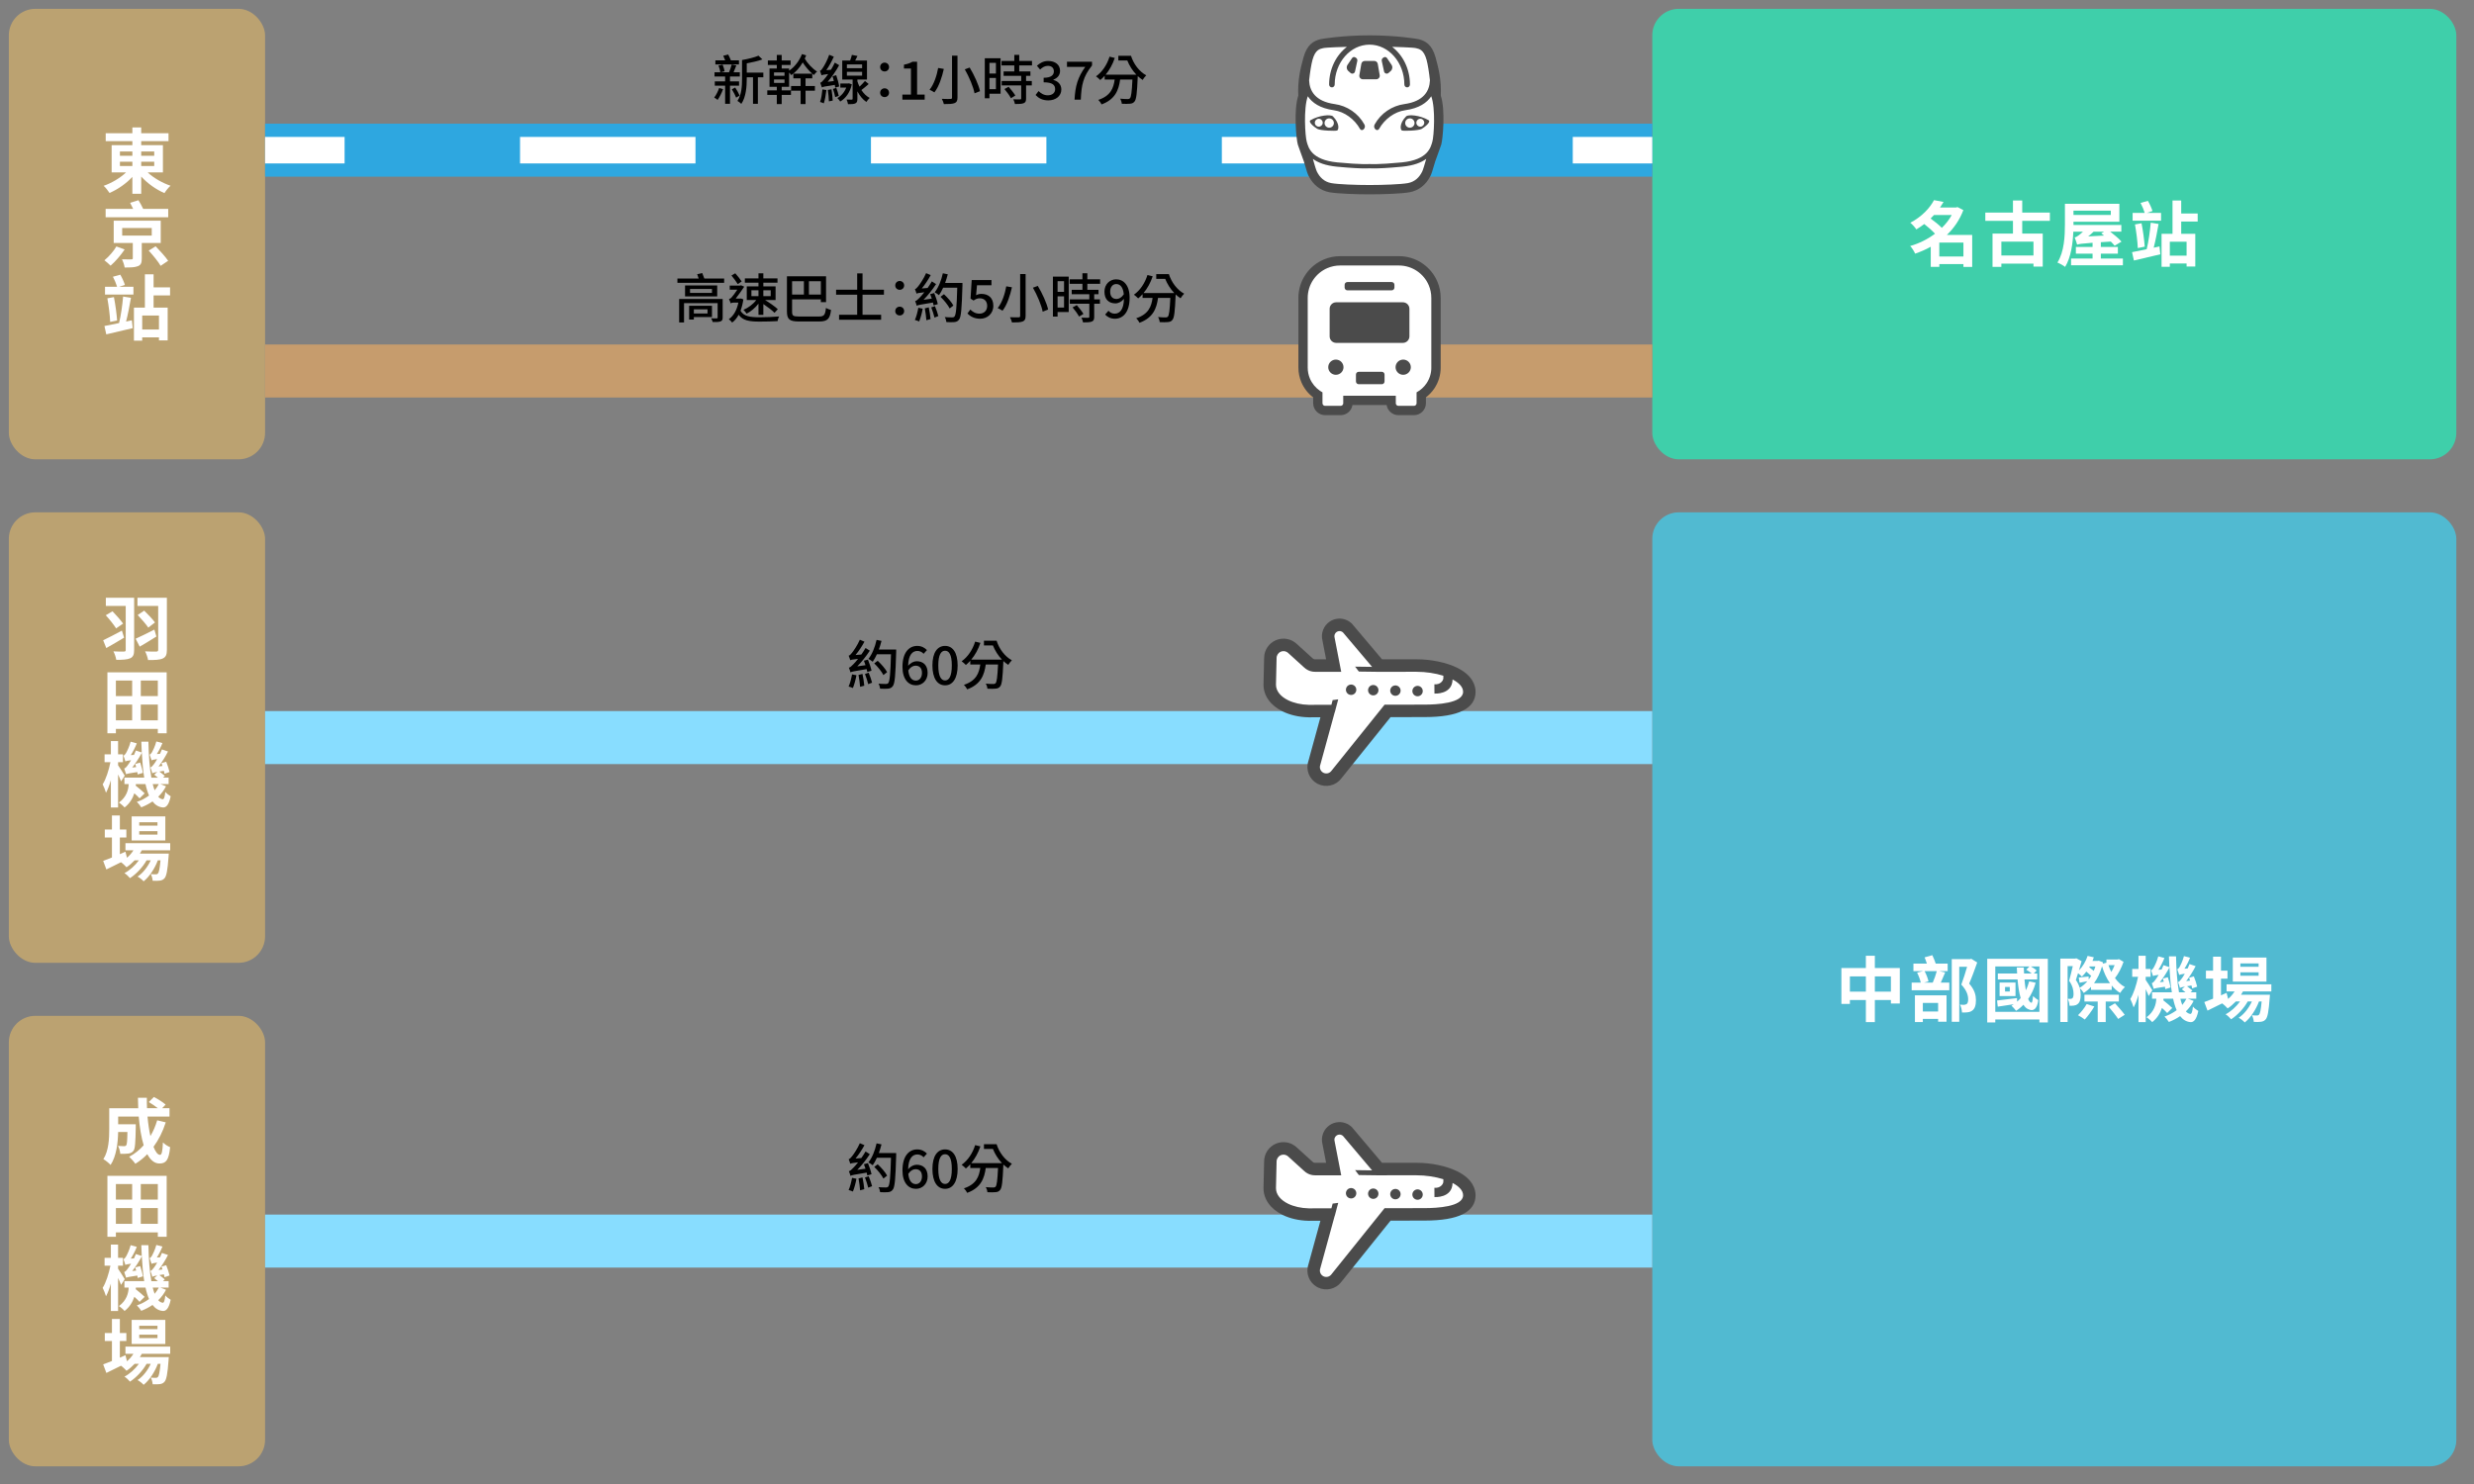 <?xml version="1.0" encoding="UTF-8"?><svg xmlns="http://www.w3.org/2000/svg" width="560" height="336" viewBox="0 0 560 336"><rect x="0" y="0" width="560" height="336" fill="#808080" stroke="none"/><defs><style>.cls-1{stroke:#c69c6d;}.cls-1,.cls-2,.cls-3,.cls-4,.cls-5,.cls-6{fill:none;}.cls-1,.cls-3,.cls-5{stroke-miterlimit:10;stroke-width:12px;}.cls-7{fill:#fff;}.cls-2,.cls-4{stroke:#fff;stroke-linejoin:round;stroke-width:6px;}.cls-8{fill:#bba271;}.cls-3{stroke:#2ea7e0;}.cls-9{fill:#4b4b4b;}.cls-10{fill:#51bad1;}.cls-4{stroke-dasharray:0 0 39.714 39.714;}.cls-5{stroke:#8df;}.cls-11{fill:#3fcfaa;}</style></defs><g id="_ボックス"><rect class="cls-11" x="374" y="2" width="182" height="102" rx="6" ry="6"/><rect class="cls-10" x="374" y="116" width="182" height="216" rx="6" ry="6"/><rect class="cls-8" x="2" y="2" width="58" height="102" rx="6" ry="6"/><rect class="cls-8" x="2" y="116" width="58" height="102" rx="6" ry="6"/><rect class="cls-8" x="2" y="230" width="58" height="102" rx="6" ry="6"/></g><g id="_線"><g><line class="cls-3" x1="60" y1="34" x2="374" y2="34"/><g><line class="cls-2" x1="60" y1="34" x2="78" y2="34"/><line class="cls-4" x1="117.714" y1="34" x2="336.143" y2="34"/><line class="cls-2" x1="356" y1="34" x2="374" y2="34"/></g></g><line class="cls-1" x1="60" y1="84" x2="374" y2="84"/><line class="cls-5" x1="60" y1="167" x2="374" y2="167"/><line class="cls-5" x1="60" y1="281" x2="374" y2="281"/></g><g id="_新新アイコン"><g id="icon_hikoki"><rect class="cls-6" x="286" y="135" width="48" height="48"/><path class="cls-7" d="M300.203,177c-.509,0-.997-.112-1.451-.332l-.164-.086c-1.413-.789-2.048-2.409-1.545-3.944,.005-.015,.009-.029,.013-.044l2.729-9.944c.077-.282,.019-.585-.159-.817-.177-.232-.453-.368-.745-.368,0,0-2.651,.006-2.651,.006,0,0-.024,0-.028,0-2.014-.046-3.905-.475-5.469-1.242-2.407-1.18-3.789-3.078-3.795-5.21v-.06s.138-5.993,.138-5.997c.012-1.374,.836-2.609,2.1-3.147,.428-.182,.88-.275,1.345-.275,.522,0,1.047,.122,1.517,.352,.311,.152,.596,.349,.846,.585,.004,.004,3.563,3.234,3.568,3.238l.02,.018,.02,.019c.033,.031,.068,.06,.104,.086l.188,.133c.041,.029,.084,.055,.129,.077,.228,.112,.483,.171,.736,.171,.002,0,2.519,0,2.519,0,.28,0,.545-.125,.723-.341,.178-.216,.25-.5,.197-.775l-.818-4.219c-.004-.02-.008-.04-.013-.059-.331-1.266,.179-2.602,1.271-3.324,.497-.327,1.078-.5,1.68-.5,.464,0,.926,.107,1.339,.309,.24,.118,.462,.264,.659,.436l.11,.096,.095,.112,6.603,7.815,.101,.119c.178,.209,.439,.33,.714,.33h7.845c3.152-.001,6.418,.677,8.737,1.814,3.173,1.556,3.649,3.547,3.651,4.596,.002,1.545-.749,2.64-2.363,3.446-1.784,.89-4.538,1.344-8.187,1.348l-7.758,.017c-.283,0-.551,.129-.729,.35,0,0-11.219,13.964-11.222,13.968-.606,.781-1.579,1.247-2.601,1.247Z"/><g><path class="cls-9" d="M286.138,148.953l-.137,5.99v.035s-.001,.035-.001,.035c.003,2.506,1.578,4.713,4.32,6.057,1.684,.826,3.71,1.289,5.86,1.338h.036s.035,.001,.035,.001l2.629-.006-2.729,9.944c-.639,1.949,.182,4.058,1.991,5.061l.186,.097c1.805,.885,4.01,.375,5.215-1.176l11.213-13.956,7.757-.017c7.626-.009,11.491-1.938,11.487-5.733-.002-1.266-.548-3.657-4.176-5.436-2.452-1.202-5.888-1.916-9.188-1.911h-7.807s-.099-.115-.099-.115l-6.605-7.817-.14-.165-.163-.143c-.261-.227-.55-.418-.862-.571-1.26-.618-2.771-.523-3.948,.251-1.427,.943-2.09,2.704-1.661,4.343l.818,4.219h-2.514c-.113,0-.227-.025-.329-.075l-.188-.133-.034-.032-.034-.03-3.543-3.215c-.319-.301-.682-.551-1.076-.744-1.145-.561-2.474-.596-3.642-.099-1.612,.686-2.655,2.253-2.67,4.001Zm3.772-1.401c.424-.181,.897-.162,1.298,.035,.143,.07,.278,.163,.397,.279l3.569,3.237c.271,.262,.577,.476,.909,.639,.487,.239,1.026,.365,1.577,.364h5.93s-1.492-7.699-1.492-7.699c-.16-.496,.029-1.042,.467-1.33,.35-.231,.79-.251,1.154-.072,.089,.044,.173,.099,.25,.166l6.606,7.816-3.842-.052,.851,1.116,3.936,.053,9.116-.002c2.088-.003,4.251,.325,6.075,.894,.01,.377-.01,.653-.01,.653-.067,.491-.689,1.409-2.023,1.279l.017,2.105s4.033,.294,4.099-3.196c1.445,.753,2.382,1.71,2.382,2.792,.003,2.631-6.039,2.901-8.667,2.905l-9.108,.019-12.057,15.008c-.422,.54-1.162,.71-1.775,.409l-.064-.033c-.621-.344-.899-1.088-.657-1.758l3.276-11.933,.02-.003,.439-1.67,.326-1.23-1.261,.168-.282,1.065-5.123,.011c-1.754-.04-3.394-.418-4.684-1.05-1.658-.813-2.738-2.047-2.74-3.525l.139-6.016c-.002-.627,.372-1.195,.95-1.44Z"/><path class="cls-9" d="M319.815,155.949c-.286,.584-.045,1.288,.539,1.575s1.287,.044,1.573-.539,.044-1.289-.539-1.574-1.287-.044-1.573,.539Z"/><path class="cls-9" d="M314.801,155.85c-.286,.584-.044,1.289,.539,1.574s1.287,.045,1.573-.539,.045-1.288-.539-1.574-1.287-.044-1.573,.539Z"/><path class="cls-9" d="M309.788,155.751c-.286,.584-.045,1.288,.539,1.574s1.287,.045,1.573-.539,.044-1.289-.539-1.574-1.287-.045-1.573,.539Z"/><path class="cls-9" d="M304.774,155.652c-.286,.584-.044,1.289,.539,1.574s1.287,.045,1.573-.539,.045-1.288-.539-1.574-1.287-.044-1.573,.539Z"/></g></g><g id="icon_hikoki-2"><rect class="cls-6" x="286" y="249" width="48" height="48"/><path class="cls-7" d="M300.203,291c-.509,0-.997-.112-1.451-.332l-.164-.086c-1.413-.789-2.048-2.409-1.545-3.944,.005-.015,.009-.029,.013-.044l2.729-9.944c.077-.282,.019-.585-.159-.817-.177-.232-.453-.368-.745-.368,0,0-2.651,.006-2.651,.006,0,0-.024,0-.028,0-2.014-.046-3.905-.475-5.469-1.242-2.407-1.18-3.789-3.078-3.795-5.21v-.06s.138-5.993,.138-5.997c.012-1.374,.836-2.609,2.1-3.147,.428-.182,.88-.275,1.345-.275,.522,0,1.047,.122,1.517,.352,.311,.152,.596,.349,.846,.585,.004,.004,3.563,3.234,3.568,3.238l.02,.018,.02,.019c.033,.031,.068,.06,.104,.086l.188,.133c.041,.029,.084,.055,.129,.077,.228,.112,.483,.171,.736,.171,.002,0,2.519,0,2.519,0,.28,0,.545-.125,.723-.341,.178-.216,.25-.5,.197-.775l-.818-4.219c-.004-.02-.008-.04-.013-.059-.331-1.266,.179-2.602,1.271-3.324,.497-.327,1.078-.5,1.68-.5,.464,0,.926,.107,1.339,.309,.24,.118,.462,.264,.659,.436l.11,.096,.095,.112,6.603,7.815,.101,.119c.178,.209,.439,.33,.714,.33h7.845c3.152-.001,6.418,.677,8.737,1.814,3.173,1.556,3.649,3.547,3.651,4.596,.002,1.545-.749,2.64-2.363,3.446-1.784,.89-4.538,1.344-8.187,1.348l-7.758,.017c-.283,0-.551,.129-.729,.35,0,0-11.219,13.964-11.222,13.968-.606,.781-1.579,1.247-2.601,1.247Z"/><g><path class="cls-9" d="M286.138,262.953l-.137,5.99v.035s-.001,.035-.001,.035c.003,2.506,1.578,4.713,4.32,6.057,1.684,.826,3.71,1.289,5.86,1.338h.036s.035,.001,.035,.001l2.629-.006-2.729,9.944c-.639,1.949,.182,4.058,1.991,5.061l.186,.097c1.805,.885,4.01,.375,5.215-1.176l11.213-13.956,7.757-.017c7.626-.009,11.491-1.938,11.487-5.733-.002-1.266-.548-3.657-4.176-5.436-2.452-1.202-5.888-1.916-9.188-1.911h-7.807s-.099-.115-.099-.115l-6.605-7.817-.14-.165-.163-.143c-.261-.227-.55-.418-.862-.571-1.26-.618-2.771-.523-3.948,.251-1.427,.943-2.09,2.704-1.661,4.343l.818,4.219h-2.514c-.113,0-.227-.025-.329-.075l-.188-.133-.034-.032-.034-.03-3.543-3.215c-.319-.301-.682-.551-1.076-.744-1.145-.561-2.474-.596-3.642-.099-1.612,.686-2.655,2.253-2.67,4.001Zm3.772-1.401c.424-.181,.897-.162,1.298,.035,.143,.07,.278,.163,.397,.279l3.569,3.237c.271,.262,.577,.476,.909,.639,.487,.239,1.026,.365,1.577,.364h5.93s-1.492-7.699-1.492-7.699c-.16-.496,.029-1.042,.467-1.33,.35-.231,.79-.251,1.154-.072,.089,.044,.173,.099,.25,.166l6.606,7.816-3.842-.052,.851,1.116,3.936,.053,9.116-.002c2.088-.003,4.251,.325,6.075,.894,.01,.377-.01,.653-.01,.653-.067,.491-.689,1.409-2.023,1.279l.017,2.105s4.033,.294,4.099-3.196c1.445,.753,2.382,1.71,2.382,2.792,.003,2.631-6.039,2.901-8.667,2.905l-9.108,.019-12.057,15.008c-.422,.54-1.162,.71-1.775,.409l-.064-.033c-.621-.344-.899-1.088-.657-1.758l3.276-11.933,.02-.003,.439-1.67,.326-1.23-1.261,.168-.282,1.065-5.123,.011c-1.754-.04-3.394-.418-4.684-1.05-1.658-.813-2.738-2.047-2.74-3.525l.139-6.016c-.002-.627,.372-1.195,.95-1.44Z"/><path class="cls-9" d="M319.815,269.949c-.286,.584-.045,1.288,.539,1.575s1.287,.044,1.573-.539,.044-1.289-.539-1.574-1.287-.044-1.573,.539Z"/><path class="cls-9" d="M314.801,269.85c-.286,.584-.044,1.289,.539,1.574s1.287,.045,1.573-.539,.045-1.288-.539-1.574-1.287-.044-1.573,.539Z"/><path class="cls-9" d="M309.788,269.751c-.286,.584-.045,1.288,.539,1.574s1.287,.045,1.573-.539,.044-1.289-.539-1.574-1.287-.045-1.573,.539Z"/><path class="cls-9" d="M304.774,269.652c-.286,.584-.044,1.289,.539,1.574s1.287,.045,1.573-.539,.045-1.288-.539-1.574-1.287-.044-1.573,.539Z"/></g></g><g id="icon_basu"><rect class="cls-6" x="292" y="58" width="36" height="36"/><path class="cls-7" d="M316.542,93.297c-.981,0-1.832-.729-1.979-1.695-.052-.343-.348-.597-.695-.597h-7.736c-.347,0-.643,.254-.695,.597-.147,.966-.998,1.695-1.979,1.695h-3.514c-1.104,0-2.002-.896-2.002-1.997v-1.326c0-.22-.103-.427-.277-.56-1.075-.818-1.923-1.907-2.451-3.15-.407-.959-.614-1.976-.614-3.022v-15.801c0-1.751,.518-3.441,1.497-4.887,.953-1.408,2.284-2.502,3.85-3.163,1.081-.456,2.228-.688,3.409-.688h13.286c1.756,0,3.449,.517,4.897,1.494,1.412,.952,2.508,2.281,3.169,3.843,.457,1.079,.688,2.224,.688,3.401v15.801c0,1.555-.46,3.056-1.332,4.341-.472,.698-1.055,1.313-1.732,1.829-.174,.133-.277,.34-.277,.559v1.329c0,1.101-.898,1.997-2.002,1.997h-3.514Z"/><path class="cls-9" d="M325.357,63.766c-.715-1.687-1.899-3.123-3.423-4.151-1.565-1.056-3.394-1.615-5.291-1.615h-13.286c-1.275,0-2.514,.25-3.682,.743-1.691,.714-3.129,1.896-4.158,3.417-1.059,1.562-1.618,3.389-1.618,5.281v15.801c0,1.141,.225,2.25,.67,3.297,.579,1.362,1.497,2.541,2.672,3.434v1.326c0,1.489,1.213,2.7,2.705,2.7h3.514c1.353,0,2.477-.996,2.674-2.292h7.736c.197,1.296,1.321,2.292,2.674,2.292h3.514c1.491,0,2.705-1.211,2.705-2.7v-1.329c.732-.558,1.372-1.233,1.887-1.993,.951-1.401,1.453-3.039,1.453-4.735v-15.801c0-1.272-.25-2.508-.744-3.675Zm-1.369,19.477c0,1.312-.402,2.539-1.09,3.553-.573,.847-1.346,1.547-2.251,2.037v2.468c0,.326-.265,.591-.592,.591h-3.514c-.328,0-.592-.264-.592-.591v-1.702h-11.9v1.702c0,.326-.265,.591-.592,.591h-3.514c-.328,0-.592-.264-.592-.591v-2.468c-.183-.099-.361-.206-.532-.322-1.016-.685-1.822-1.654-2.307-2.795-.323-.761-.502-1.598-.502-2.473v-15.801c0-1.515,.463-2.931,1.255-4.1,.792-1.17,1.912-2.098,3.231-2.656,.879-.371,1.847-.576,2.859-.576h13.286c1.518,0,2.936,.462,4.107,1.253,1.172,.79,2.103,1.908,2.661,3.225,.372,.878,.577,1.844,.577,2.854v15.801Zm-21.609-1.827c-.953,0-1.726,.771-1.726,1.723s.773,1.723,1.726,1.723,1.726-.771,1.726-1.723-.773-1.723-1.726-1.723Zm15.241,0c-.953,0-1.726,.771-1.726,1.723s.773,1.723,1.726,1.723,1.726-.771,1.726-1.723-.773-1.723-1.726-1.723Zm-12.633-17.555h10.025c.345,0,.624,.279,.624,.623v.629c0,.344-.279,.623-.624,.623h-10.025c-.345,0-.624-.279-.624-.623v-.629c0-.344,.279-.623,.624-.623Zm2.564,20.319h5.224c.345,0,.624,.279,.624,.623v1.568c0,.344-.279,.623-.624,.623h-5.224c-.345,0-.624-.279-.624-.623v-1.568c0-.344,.279-.623,.624-.623Zm-5.101-6.547h15.101c.817,0,1.479-.661,1.479-1.476v-6.234c0-.816-.662-1.477-1.479-1.477h-15.101c-.817,0-1.48,.661-1.48,1.477v6.234c0,.816,.663,1.476,1.48,1.476Z"/></g><g id="icon_shinkansen"><rect class="cls-6" x="292" y="8" width="36" height="36"/><path class="cls-7" d="M310,43.297c-3.086,0-7.192-.142-8.915-.455-1.858-.338-3.331-1.497-4.259-3.35-.146-.291-.38-.889-1.015-3.134-.046-.162-.221-.638-.528-1.466-.319-.86-.715-1.931-.808-2.258,0,0-.03-.105-.043-.147-.309-1.047-.917-7.492,.106-10.62,.026-.08,.038-.164,.034-.248-.142-3.372,.412-5.711,1.153-8.419,.723-2.647,2.001-3.305,3.274-3.622l.008-.002c.04-.01,.078-.019,.116-.029,.471-.108,5.083-.842,10.876-.842s10.409,.735,10.878,.842c.036,.009,.074,.019,.112,.028l.01,.002c1.273,.317,2.551,.976,3.275,3.622,.74,2.709,1.295,5.05,1.152,8.419-.004,.084,.008,.168,.034,.248,1.022,3.128,.414,9.572,.106,10.62-.011,.038-.023,.078-.035,.12l-.007,.026c-.094,.327-.491,1.401-.81,2.264-.306,.826-.481,1.301-.526,1.462-.637,2.25-.87,2.848-1.015,3.135-.928,1.853-2.4,3.011-4.258,3.349-1.724,.313-5.83,.455-8.916,.455Z"/><path class="cls-9" d="M307.697,17.02l.443-2.562c.066-.382,.397-.66,.784-.66h2.153c.387,0,.718,.279,.784,.66l.442,2.562c.084,.486-.291,.931-.784,.931h-3.037c-.494,0-.868-.445-.784-.931Zm18.545,15.664c-.013,.044-.027,.092-.041,.141-.177,.617-1.242,3.39-1.336,3.724-.651,2.301-.896,2.926-1.063,3.26-1.03,2.057-2.676,3.346-4.76,3.725-1.767,.32-5.925,.466-9.042,.466s-7.275-.146-9.04-.466c-2.085-.379-3.731-1.668-4.762-3.727-.168-.334-.414-.962-1.063-3.258-.094-.334-1.159-3.105-1.336-3.721-.014-.05-.028-.097-.041-.142-.336-1.139-.97-7.727,.112-11.038-.153-3.621,.505-6.177,1.177-8.634,.821-3.004,2.372-3.768,3.782-4.119,.041-.01,.081-.02,.12-.03,.243-.065,4.936-.864,11.051-.864s10.809,.799,11.053,.864c.036,.01,.076,.019,.117,.03,1.41,.351,2.962,1.115,3.784,4.119,.671,2.459,1.33,5.014,1.177,8.634,1.082,3.31,.447,9.898,.112,11.037Zm-3.411,3.291c-1.126,.823-2.831,1.514-5.456,1.766-3.368,.324-5.36,.392-6.44,.392-.496,0-.793-.014-.935-.024-.142,.01-.439,.024-.934,.024-1.08,0-3.073-.068-6.441-.392-2.625-.252-4.33-.943-5.456-1.766,.345,1.221,.733,2.517,.919,2.888,.65,1.297,1.66,2.306,3.249,2.595,1.588,.288,5.629,.432,8.662,.432s7.074-.144,8.663-.432c1.589-.289,2.6-1.297,3.25-2.595,.186-.371,.573-1.667,.919-2.888Zm-14.206-6.66c-.234,.226-.62,.171-.778-.113-1.235-2.223-3.511-3.91-5.912-4.241-3.159-.436-4.933-1.704-5.906-3.164h0c-1.011,2.738-.603,9.067-.242,10.291,.361,1.225,.939,4.108,6.933,4.684,5.558,.535,7.281,.361,7.281,.361,0,0,1.724,.175,7.282-.361,5.993-.576,6.572-3.459,6.933-4.684,.361-1.225,.768-7.553-.242-10.292h0c-.974,1.46-2.748,2.729-5.907,3.164-2.402,.331-4.678,2.018-5.912,4.241-.158,.284-.544,.339-.778,.113l-.065-.062c-.285-.276-.351-.708-.16-1.056,1.408-2.566,3.954-4.247,6.722-4.629,4.477-.618,5.71-3.053,5.8-5.383-.209-1.895-.484-3.611-.759-4.617-.651-2.378-1.685-2.475-2.408-2.666-.647-.173-5.046-.285-5.046-.285h-.335c2.421,1.851,4.017,4.974,4.024,8.509,0,.339-.256,.634-.593,.655-.367,.022-.672-.269-.672-.632,0-4.985-3.537-9.04-7.884-9.04s-7.874,4.044-7.884,9.019c0,.336-.253,.629-.588,.652-.37,.026-.678-.267-.678-.631,0-3.545,1.597-6.677,4.024-8.533h-.335s-4.398,.113-5.047,.285c-.722,.192-1.757,.288-2.407,2.666-.275,1.006-.55,2.723-.76,4.619,.091,2.329,1.324,4.764,5.8,5.381,2.769,.382,5.314,2.063,6.722,4.629,.191,.348,.126,.781-.16,1.056l-.065,.062Zm13.189-.135c-.685,.409-4.171,.52-4.496,.357-.325-.163-.644-1.537,.951-3.177,.5-.515,3.151-.283,5.083,.849,.638,.388-.853,1.562-1.538,1.971Zm-1.629-1.325c0-.584-.473-1.057-1.057-1.057s-1.057,.473-1.057,1.057,.473,1.057,1.057,1.057,1.057-.473,1.057-1.057Zm2.2-.07c0-.494-.401-.895-.895-.895s-.895,.401-.895,.895,.401,.895,.895,.895,.895-.401,.895-.895Zm-20.654-1.424c1.594,1.64,1.275,3.014,.951,3.177-.325,.163-3.811,.052-4.496-.357-.685-.409-2.176-1.583-1.538-1.971,1.932-1.132,4.583-1.364,5.083-.849Zm-2.326,1.424c0-.494-.401-.895-.895-.895s-.895,.401-.895,.895,.401,.895,.895,.895,.895-.401,.895-.895Zm2.524,.07c0-.584-.473-1.057-1.057-1.057s-1.057,.473-1.057,1.057,.473,1.057,1.057,1.057,1.057-.473,1.057-1.057Zm11.356-11.673c.1,.464,.663,.648,1.018,.334l.49-.434c.407-.36,.484-.965,.18-1.415l-1.028-1.524c-.16-.237-.479-.304-.72-.151l-.157,.099c-.239,.151-.358,.434-.298,.71l.515,2.381Zm-8.079-.1l.49,.434c.355,.315,.918,.13,1.018-.334l.515-2.381c.06-.276-.059-.56-.298-.71l-.157-.099c-.241-.152-.56-.085-.72,.151l-1.028,1.524c-.304,.45-.227,1.055,.18,1.415Z"/></g></g><g id="_文字3TW"><g><path d="M163.669,20.173c-.3,.864-.791,1.823-1.235,2.447-.168-.144-.54-.42-.768-.528,.444-.576,.852-1.403,1.115-2.171l.888,.252Zm2.998-5.349c-.203,.528-.419,1.091-.623,1.547h1.415v.947h-2.219v1.104h2.051v.971h-2.051v4.114h-1.104v-4.114h-2.339v-.971h2.339v-1.104h-2.398v-.947h1.319c-.048-.408-.216-1.043-.42-1.523l.924-.216c.203,.468,.396,1.091,.455,1.487l-.911,.252h1.919c.216-.516,.468-1.248,.6-1.763l1.043,.216Zm-1.835-2.482c.216,.408,.456,.911,.6,1.319h1.835v.936h-5.337v-.936h2.219c-.132-.348-.287-.72-.443-1.032l1.127-.288Zm1.584,7.472c.383,.576,.803,1.332,.995,1.823l-.779,.468c-.192-.504-.612-1.295-.972-1.883l.756-.408Zm5.265-7.208l.888,.84c-.996,.384-2.303,.671-3.538,.887v2.111h3.754v1.056h-1.235v6.008h-1.104v-6.008h-1.415v.3c0,1.751-.156,4.173-1.235,5.721-.18-.204-.636-.552-.876-.672,.972-1.415,1.044-3.466,1.044-5.049v-4.21c1.343-.228,2.842-.6,3.718-.983Z"/><path d="M182.481,12.534c-.096,.252-.204,.503-.324,.744,.647,1.115,1.787,2.303,2.795,2.926-.229,.168-.552,.528-.72,.779l-.372-.3c-.756-.647-1.559-1.595-2.158-2.542-.696,1.188-1.607,2.219-2.603,2.867-.108-.18-.301-.408-.48-.6v3.238h-1.679v.816h2.099v1.019h-2.099v2.087h-1.104v-2.087h-2.159v-1.019h2.159v-.816h-1.655v-4.125h1.655v-.815h-2.026v-1.008h2.026v-1.259h1.104v1.259h2.015v1.008h-2.015v.815h1.679v.479c1.235-.803,2.339-2.267,2.915-3.754l.947,.288Zm-7.28,4.629h2.375v-.768h-2.375v.768Zm0,1.607h2.375v-.779h-2.375v.779Zm6.021,.708v-1.739h-1.643v-1.056h4.281v1.056h-1.523v1.739h2.123v1.056h-2.123v3.034h-1.115v-3.034h-2.158v-1.056h2.158Z"/><path d="M185.666,18.734c.276-.072,.54-.36,.912-.804,.167-.18,.503-.612,.887-1.164-1.079,.132-1.343,.204-1.522,.276-.061-.216-.229-.731-.349-1.007,.217-.048,.42-.288,.648-.66,.252-.336,1.02-1.691,1.451-2.974l1.043,.432c-.468,1.055-1.067,2.159-1.691,3.046l1.044-.084c.312-.516,.624-1.067,.875-1.619l.984,.587c-.732,1.332-1.655,2.663-2.603,3.754l1.402-.167c-.084-.384-.191-.756-.3-1.092l.84-.228c.276,.827,.576,1.895,.672,2.542l-.899,.276-.108-.624c-2.291,.335-2.687,.443-2.926,.563-.061-.228-.24-.768-.36-1.055Zm1.392,1.655c-.12,1.08-.336,2.243-.588,3.01-.192-.108-.624-.24-.852-.312,.288-.744,.443-1.847,.54-2.843l.899,.144Zm1.151-.168c.132,.816,.252,1.859,.275,2.567l-.863,.156c0-.696-.12-1.763-.24-2.579l.828-.144Zm1.091-.324c.229,.576,.456,1.332,.552,1.823l-.804,.264c-.084-.492-.3-1.271-.503-1.847l.755-.24Zm2.675-.996l.18-.036,.66,.228c-.408,1.847-1.392,3.179-2.627,3.898-.144-.228-.432-.6-.647-.792,.84-.444,1.595-1.307,2.003-2.363h-1.331v-.936h1.763Zm4.653,.12c-.539,.48-1.127,.983-1.643,1.367,.503,.768,1.127,1.403,1.871,1.787-.24,.216-.576,.624-.744,.912-.827-.54-1.511-1.392-2.039-2.411v1.715c0,.54-.096,.839-.468,1.02-.359,.168-.887,.18-1.654,.18-.049-.312-.181-.755-.324-1.043,.516,.024,1.02,.024,1.163,.012,.156-.012,.204-.048,.204-.18v-4.366h-2.351v-4.306h1.787c.155-.42,.312-.912,.396-1.283l1.271,.252-.528,1.031h2.675v4.306h-2.171v.396c.132,.42,.288,.828,.48,1.211,.443-.408,.923-.912,1.235-1.295l.839,.696Zm-4.929-3.586h3.441v-.852h-3.441v.852Zm0,1.691h3.441v-.863h-3.441v.863Z"/><path d="M199.224,15.184c0-.587,.456-1.007,1.008-1.007s1.007,.42,1.007,1.007-.455,.996-1.007,.996-1.008-.408-1.008-.996Zm0,5.817c0-.6,.456-1.007,1.008-1.007s1.007,.408,1.007,1.007c0,.576-.455,.983-1.007,.983s-1.008-.408-1.008-.983Z"/><path d="M204.254,21.421h1.942v-5.901h-1.583v-.875c.828-.156,1.416-.36,1.932-.672h1.043v7.448h1.715v1.139h-5.049v-1.139Z"/><path d="M213.637,15.604c-.396,1.787-1.08,3.982-2.136,5.313-.275-.192-.779-.468-1.091-.6,1.02-1.248,1.667-3.334,1.942-4.929l1.284,.216Zm3.094-2.999v9.475c0,.756-.191,1.08-.672,1.271-.491,.192-1.271,.216-2.41,.216-.072-.324-.276-.863-.468-1.187,.852,.036,1.727,.036,1.979,.024,.252-.012,.336-.084,.336-.324V12.605h1.235Zm2.759,2.687c1.02,1.691,2.026,3.886,2.339,5.349l-1.235,.492c-.265-1.439-1.212-3.694-2.207-5.433l1.104-.408Z"/><path d="M226.488,13.193v8.023h-2.52v1.031h-1.055V13.193h3.574Zm-1.056,1.031h-1.464v2.423h1.464v-2.423Zm-1.464,3.43v2.542h1.464v-2.542h-1.464Zm6.74-5.229v1.379h2.891v1.008h-2.891v1.367h2.531v.995h-.983v1.164h1.295v.996h-1.295v2.974c0,.588-.12,.888-.54,1.056s-1.043,.192-1.979,.192c-.048-.3-.216-.756-.372-1.067,.672,.024,1.343,.024,1.535,.024,.192-.012,.252-.06,.252-.228v-2.95h-4.414v-.996h4.414v-1.164h-3.981v-.995h2.422v-1.367h-2.89v-1.008h2.89v-1.379h1.115Zm-2.398,7.22c.528,.6,1.199,1.451,1.512,1.991l-.996,.6c-.275-.552-.923-1.439-1.463-2.075l.947-.516Z"/><path d="M234.41,21.505l.672-.888c.527,.516,1.175,.959,2.087,.959,.995,0,1.667-.528,1.667-1.391,0-.948-.612-1.547-2.603-1.547v-1.031c1.738,0,2.314-.636,2.314-1.463,0-.768-.516-1.235-1.355-1.235-.684,0-1.247,.336-1.763,.84l-.72-.864c.708-.636,1.511-1.08,2.53-1.08,1.583,0,2.711,.816,2.711,2.231,0,.996-.6,1.655-1.523,2.003v.06c1.008,.252,1.812,.995,1.812,2.159,0,1.547-1.332,2.471-2.951,2.471-1.391,0-2.278-.564-2.878-1.223Z"/><path d="M245.651,15.148h-4.138v-1.175h5.673v.852c-2.015,2.519-2.398,4.39-2.543,7.736h-1.415c.156-3.118,.756-5.097,2.423-7.412Z"/><path d="M256.006,12.629c.575,1.835,1.847,3.562,3.453,4.426-.251,.24-.623,.72-.815,1.043-.384-.252-.755-.54-1.103-.864l-.013,.192c-.155,3.694-.312,5.097-.731,5.565-.275,.348-.563,.444-1.008,.492-.396,.048-1.127,.048-1.87,.012-.013-.348-.168-.828-.372-1.151,.731,.072,1.427,.084,1.715,.084,.228,0,.372-.036,.504-.168,.275-.288,.432-1.427,.563-4.246h-2.782c-.324,2.351-1.092,4.485-4.198,5.625-.144-.312-.468-.768-.743-1.02,2.807-.924,3.442-2.687,3.706-4.605h-2.267v-.852c-.312,.36-.647,.684-.996,.959-.203-.228-.695-.648-.959-.839,1.403-.984,2.482-2.603,3.059-4.45l1.187,.288c-.479,1.439-1.199,2.747-2.074,3.79h6.956c-.876-.912-1.583-2.051-2.051-3.214h-2.027v-1.067h2.867Z"/></g><g><path d="M158.951,61.817c.168,.384,.348,.864,.479,1.248h4.485v.972h-10.578v-.972h4.81l-.336-.983,1.14-.264Zm4.629,5.877v4.198c0,.528-.12,.744-.516,.888-.372,.132-.936,.144-1.739,.132-.06-.252-.216-.6-.348-.84,.492,.024,1.104,.024,1.247,.012,.156,0,.217-.048,.217-.192v-3.262h-7.604v4.377h-1.104v-5.313h9.847Zm-1.235-3.07v2.483h-7.279v-2.483h7.279Zm-1.188,4.605v2.555h-4.102v.563h-1.067v-3.118h5.169Zm-4.965-2.915h4.965v-.899h-4.965v.899Zm.863,4.666h3.095v-.947h-3.095v.947Z"/><path d="M165.002,67.707c.18-.048,.384-.132,.588-.36,.252-.252,.84-1.067,1.308-1.763h-1.716v-.923h2.387l.168-.072,.72,.324c-.468,.684-1.283,1.883-1.931,2.698h1.056l.191-.024,.492,.204c-.145,.971-.36,1.823-.648,2.566,.756,1.295,2.195,1.475,4.342,1.475,1.271,0,3.118-.06,4.414-.18-.168,.24-.312,.755-.372,1.055-1.176,.072-2.711,.108-4.065,.108-2.327,0-3.802-.24-4.737-1.547-.408,.755-.899,1.343-1.476,1.763-.156-.228-.527-.611-.756-.768,1.056-.719,1.812-2.003,2.171-3.754h-1.031c-.288,0-.624,.084-.72,.168-.06-.252-.275-.755-.384-.971Zm1.428-5.829c.527,.588,1.139,1.355,1.451,1.847l-.888,.6c-.3-.516-.924-1.343-1.428-1.943l.864-.504Zm6.356,.012v1.139h3.202v.972h-3.202v.839h2.771v3.094h-2.375c1.056,.636,2.243,1.476,2.878,2.075l-.743,.815c-.54-.552-1.56-1.332-2.53-1.979v2.447h-1.104v-2.531c-.731,.936-1.715,1.775-2.687,2.255-.156-.264-.479-.66-.72-.864,1.079-.432,2.219-1.295,2.902-2.219h-2.146v-3.094h2.65v-.839h-3.082v-.972h3.082v-1.139h1.104Zm-2.699,5.157h1.596v-1.319h-1.596v1.319Zm2.699,0h1.667v-1.319h-1.667v1.319Z"/><path d="M186.98,62.561v5.853h-1.175v-.624h-6.513v2.758c0,.936,.216,1.115,1.547,1.115h4.51c1.211,0,1.427-.348,1.607-1.931,.3,.168,.803,.372,1.151,.444-.24,1.967-.72,2.614-2.687,2.614h-4.521c-2.135,0-2.771-.444-2.771-2.267v-7.964h8.851Zm-5.013,1.116h-2.675v3.01h2.675v-3.01Zm3.838,3.01v-3.01h-2.699v3.01h2.699Z"/><path d="M195.238,61.901v3.694h4.846v1.127h-4.846v4.545h4.21v1.127h-9.522v-1.127h4.102v-4.545h-4.773v-1.127h4.773v-3.694h1.211Z"/><path d="M202.644,64.624c0-.587,.456-1.007,1.008-1.007s1.007,.42,1.007,1.007-.455,.996-1.007,.996-1.008-.408-1.008-.996Zm0,5.817c0-.6,.456-1.007,1.008-1.007s1.007,.408,1.007,1.007c0,.576-.455,.983-1.007,.983s-1.008-.408-1.008-.983Z"/><path d="M208.861,69.889c-.18,1.02-.504,2.159-.804,2.891-.228-.12-.695-.264-.972-.336,.336-.72,.611-1.799,.779-2.759l.996,.204Zm-1.715-1.715c.3-.06,.587-.336,1.007-.768,.204-.192,.612-.648,1.079-1.235-1.307,.156-1.595,.216-1.774,.312-.061-.216-.228-.731-.36-1.02,.24-.06,.468-.288,.744-.647,.3-.348,1.224-1.679,1.787-2.974l1.043,.443c-.575,1.067-1.295,2.147-2.015,3.022l1.308-.108c.336-.479,.671-.983,.959-1.487l.96,.612c-.828,1.271-1.823,2.519-2.831,3.55l1.859-.264c-.108-.348-.24-.708-.36-1.02l.912-.24c.336,.815,.684,1.871,.804,2.507l-.948,.288-.144-.647c-2.962,.479-3.395,.576-3.67,.731-.06-.228-.228-.755-.359-1.055Zm3.082,1.415c.18,.863,.348,1.931,.407,2.663l-.947,.252c-.036-.732-.204-1.835-.359-2.687l.899-.228Zm1.403-.276c.3,.72,.623,1.655,.768,2.255l-.876,.335c-.132-.611-.455-1.583-.731-2.303l.84-.288Zm2.902-7.208c-.168,.66-.372,1.331-.6,1.955h3.922v.576c-.156,5.289-.3,7.112-.756,7.7-.3,.408-.6,.528-1.056,.587-.42,.048-1.139,.036-1.823,0-.023-.312-.167-.815-.371-1.127,.743,.06,1.427,.06,1.715,.06,.228,0,.372-.036,.491-.192,.349-.384,.504-2.146,.624-6.524h-3.19c-.287,.636-.611,1.224-.947,1.691-.204-.18-.695-.504-.972-.648,.84-1.031,1.487-2.674,1.848-4.306l1.115,.228Zm-.863,4.509c.815,.756,1.751,1.823,2.135,2.567l-.84,.66c-.372-.744-1.26-1.859-2.075-2.639l.78-.588Z"/><path d="M218.979,70.98l.659-.899c.504,.504,1.14,.936,2.075,.936,.983,0,1.738-.66,1.738-1.751s-.671-1.727-1.679-1.727c-.563,0-.899,.168-1.403,.503l-.684-.432,.264-4.198h4.474v1.175h-3.274l-.203,2.255c.384-.204,.743-.3,1.211-.3,1.476,0,2.687,.828,2.687,2.674,0,1.871-1.427,2.951-2.975,2.951-1.391,0-2.267-.576-2.89-1.188Z"/><path d="M229.057,65.044c-.396,1.787-1.08,3.982-2.136,5.313-.275-.192-.779-.468-1.091-.6,1.02-1.248,1.667-3.334,1.942-4.929l1.284,.216Zm3.094-2.999v9.475c0,.756-.191,1.08-.672,1.271-.491,.192-1.271,.216-2.41,.216-.072-.324-.276-.863-.468-1.187,.852,.036,1.727,.036,1.979,.024,.252-.012,.336-.084,.336-.324v-9.475h1.235Zm2.759,2.687c1.02,1.691,2.026,3.886,2.339,5.349l-1.235,.492c-.265-1.439-1.212-3.694-2.207-5.433l1.104-.408Z"/><path d="M241.908,62.633v8.023h-2.52v1.031h-1.055v-9.055h3.574Zm-1.056,1.031h-1.464v2.423h1.464v-2.423Zm-1.464,3.43v2.542h1.464v-2.542h-1.464Zm6.74-5.229v1.379h2.891v1.008h-2.891v1.367h2.531v.995h-.983v1.164h1.295v.996h-1.295v2.974c0,.588-.12,.888-.54,1.056s-1.043,.192-1.979,.192c-.048-.3-.216-.756-.372-1.067,.672,.024,1.343,.024,1.535,.024,.192-.012,.252-.06,.252-.228v-2.95h-4.414v-.996h4.414v-1.164h-3.981v-.995h2.422v-1.367h-2.89v-1.008h2.89v-1.379h1.115Zm-2.398,7.22c.528,.6,1.199,1.451,1.512,1.991l-.996,.6c-.275-.552-.923-1.439-1.463-2.075l.947-.516Z"/><path d="M250.153,71.22l.756-.863c.324,.408,.863,.66,1.392,.66,1.115,0,2.051-.839,2.11-3.346-.516,.636-1.283,1.02-1.919,1.02-1.487,0-2.494-.875-2.494-2.651,0-1.691,1.211-2.794,2.639-2.794,1.69,0,3.058,1.332,3.058,4.174,0,3.382-1.595,4.75-3.321,4.75-1.008,0-1.728-.42-2.22-.948Zm2.507-6.908c-.768,0-1.367,.636-1.367,1.727,0,1.056,.504,1.655,1.451,1.655,.504,0,1.115-.288,1.631-1.067-.155-1.571-.791-2.315-1.715-2.315Z"/><path d="M264.586,62.069c.575,1.835,1.847,3.562,3.453,4.426-.251,.24-.623,.72-.815,1.043-.384-.252-.755-.54-1.103-.864l-.013,.192c-.155,3.694-.312,5.097-.731,5.565-.275,.348-.563,.444-1.008,.492-.396,.048-1.127,.048-1.87,.012-.013-.348-.168-.828-.372-1.151,.731,.072,1.427,.084,1.715,.084,.228,0,.372-.036,.504-.168,.275-.288,.432-1.427,.563-4.246h-2.782c-.324,2.351-1.092,4.485-4.198,5.625-.144-.312-.468-.768-.743-1.02,2.807-.924,3.442-2.687,3.706-4.605h-2.267v-.852c-.312,.36-.647,.684-.996,.959-.203-.228-.695-.648-.959-.839,1.403-.984,2.482-2.603,3.059-4.45l1.187,.288c-.479,1.439-1.199,2.747-2.074,3.79h6.956c-.876-.912-1.583-2.051-2.051-3.214h-2.027v-1.067h2.867Z"/></g><g><path d="M193.861,152.889c-.18,1.02-.504,2.159-.804,2.891-.228-.12-.695-.264-.972-.336,.336-.72,.611-1.799,.779-2.759l.996,.204Zm-1.715-1.715c.3-.06,.587-.336,1.007-.768,.204-.192,.612-.648,1.079-1.235-1.307,.156-1.595,.216-1.774,.312-.061-.216-.228-.731-.36-1.02,.24-.06,.468-.288,.744-.647,.3-.348,1.224-1.679,1.787-2.974l1.043,.443c-.575,1.067-1.295,2.147-2.015,3.022l1.308-.108c.336-.479,.671-.983,.959-1.487l.96,.612c-.828,1.271-1.823,2.519-2.831,3.55l1.859-.264c-.108-.348-.24-.708-.36-1.02l.912-.24c.336,.815,.684,1.871,.804,2.507l-.948,.288-.144-.647c-2.962,.479-3.395,.576-3.67,.731-.06-.228-.228-.755-.359-1.055Zm3.082,1.415c.18,.863,.348,1.931,.407,2.663l-.947,.252c-.036-.732-.204-1.835-.359-2.687l.899-.228Zm1.403-.276c.3,.72,.623,1.655,.768,2.255l-.876,.335c-.132-.611-.455-1.583-.731-2.303l.84-.288Zm2.902-7.208c-.168,.66-.372,1.331-.6,1.955h3.922v.576c-.156,5.289-.3,7.112-.756,7.7-.3,.408-.6,.528-1.056,.587-.42,.048-1.139,.036-1.823,0-.023-.312-.167-.815-.371-1.127,.743,.06,1.427,.06,1.715,.06,.228,0,.372-.036,.491-.192,.349-.384,.504-2.146,.624-6.524h-3.19c-.287,.636-.611,1.224-.947,1.691-.204-.18-.695-.504-.972-.648,.84-1.031,1.487-2.674,1.848-4.306l1.115,.228Zm-.863,4.509c.815,.756,1.751,1.823,2.135,2.567l-.84,.66c-.372-.744-1.26-1.859-2.075-2.639l.78-.588Z"/><path d="M204.278,150.982c0-3.371,1.583-4.738,3.334-4.738,.983,0,1.703,.42,2.207,.948l-.756,.839c-.324-.384-.852-.647-1.392-.647-1.115,0-2.051,.852-2.11,3.358,.516-.647,1.283-1.031,1.919-1.031,1.475,0,2.494,.875,2.494,2.65,0,1.703-1.211,2.807-2.639,2.807-1.69,0-3.058-1.343-3.058-4.186Zm3.034,3.118c.768,0,1.379-.648,1.379-1.739,0-1.055-.527-1.643-1.463-1.643-.504,0-1.115,.288-1.631,1.056,.155,1.583,.791,2.327,1.715,2.327Z"/><path d="M211.058,150.67c0-2.891,1.104-4.426,2.866-4.426,1.752,0,2.843,1.535,2.843,4.426s-1.091,4.498-2.843,4.498c-1.763,0-2.866-1.595-2.866-4.498Zm4.39,0c0-2.458-.636-3.334-1.523-3.334-.899,0-1.535,.875-1.535,3.334s.636,3.394,1.535,3.394c.888,0,1.523-.923,1.523-3.394Z"/><path d="M225.586,145.069c.575,1.835,1.847,3.562,3.453,4.426-.251,.24-.623,.72-.815,1.043-.384-.252-.755-.54-1.103-.864l-.013,.192c-.155,3.694-.312,5.097-.731,5.565-.275,.348-.563,.444-1.008,.492-.396,.048-1.127,.048-1.87,.012-.013-.348-.168-.828-.372-1.151,.731,.072,1.427,.084,1.715,.084,.228,0,.372-.036,.504-.168,.275-.288,.432-1.427,.563-4.246h-2.782c-.324,2.351-1.092,4.485-4.198,5.625-.144-.312-.468-.768-.743-1.02,2.807-.924,3.442-2.687,3.706-4.605h-2.267v-.852c-.312,.36-.647,.684-.996,.959-.203-.228-.695-.648-.959-.839,1.403-.984,2.482-2.603,3.059-4.45l1.187,.288c-.479,1.439-1.199,2.747-2.074,3.79h6.956c-.876-.912-1.583-2.051-2.051-3.214h-2.027v-1.067h2.867Z"/></g><g><path d="M193.861,266.889c-.18,1.02-.504,2.159-.804,2.891-.228-.12-.695-.264-.972-.336,.336-.72,.611-1.799,.779-2.759l.996,.204Zm-1.715-1.715c.3-.06,.587-.336,1.007-.768,.204-.192,.612-.648,1.079-1.235-1.307,.156-1.595,.216-1.774,.312-.061-.216-.228-.731-.36-1.02,.24-.06,.468-.288,.744-.647,.3-.348,1.224-1.679,1.787-2.974l1.043,.443c-.575,1.067-1.295,2.147-2.015,3.022l1.308-.108c.336-.479,.671-.983,.959-1.487l.96,.612c-.828,1.271-1.823,2.519-2.831,3.55l1.859-.264c-.108-.348-.24-.708-.36-1.02l.912-.24c.336,.815,.684,1.871,.804,2.507l-.948,.288-.144-.647c-2.962,.479-3.395,.576-3.67,.731-.06-.228-.228-.755-.359-1.055Zm3.082,1.415c.18,.863,.348,1.931,.407,2.663l-.947,.252c-.036-.732-.204-1.835-.359-2.687l.899-.228Zm1.403-.276c.3,.72,.623,1.655,.768,2.255l-.876,.335c-.132-.611-.455-1.583-.731-2.303l.84-.288Zm2.902-7.208c-.168,.66-.372,1.331-.6,1.955h3.922v.576c-.156,5.289-.3,7.112-.756,7.7-.3,.408-.6,.528-1.056,.587-.42,.048-1.139,.036-1.823,0-.023-.312-.167-.815-.371-1.127,.743,.06,1.427,.06,1.715,.06,.228,0,.372-.036,.491-.192,.349-.384,.504-2.146,.624-6.524h-3.19c-.287,.636-.611,1.224-.947,1.691-.204-.18-.695-.504-.972-.648,.84-1.031,1.487-2.674,1.848-4.306l1.115,.228Zm-.863,4.509c.815,.756,1.751,1.823,2.135,2.567l-.84,.66c-.372-.744-1.26-1.859-2.075-2.639l.78-.588Z"/><path d="M204.278,264.982c0-3.371,1.583-4.738,3.334-4.738,.983,0,1.703,.42,2.207,.948l-.756,.839c-.324-.384-.852-.647-1.392-.647-1.115,0-2.051,.852-2.11,3.358,.516-.647,1.283-1.031,1.919-1.031,1.475,0,2.494,.875,2.494,2.65,0,1.703-1.211,2.807-2.639,2.807-1.69,0-3.058-1.343-3.058-4.186Zm3.034,3.118c.768,0,1.379-.648,1.379-1.739,0-1.055-.527-1.643-1.463-1.643-.504,0-1.115,.288-1.631,1.056,.155,1.583,.791,2.327,1.715,2.327Z"/><path d="M211.058,264.67c0-2.891,1.104-4.426,2.866-4.426,1.752,0,2.843,1.535,2.843,4.426s-1.091,4.498-2.843,4.498c-1.763,0-2.866-1.595-2.866-4.498Zm4.39,0c0-2.458-.636-3.334-1.523-3.334-.899,0-1.535,.875-1.535,3.334s.636,3.394,1.535,3.394c.888,0,1.523-.923,1.523-3.394Z"/><path d="M225.586,259.069c.575,1.835,1.847,3.562,3.453,4.426-.251,.24-.623,.72-.815,1.043-.384-.252-.755-.54-1.103-.864l-.013,.192c-.155,3.694-.312,5.097-.731,5.565-.275,.348-.563,.444-1.008,.492-.396,.048-1.127,.048-1.87,.012-.013-.348-.168-.828-.372-1.151,.731,.072,1.427,.084,1.715,.084,.228,0,.372-.036,.504-.168,.275-.288,.432-1.427,.563-4.246h-2.782c-.324,2.351-1.092,4.485-4.198,5.625-.144-.312-.468-.768-.743-1.02,2.807-.924,3.442-2.687,3.706-4.605h-2.267v-.852c-.312,.36-.647,.684-.996,.959-.203-.228-.695-.648-.959-.839,1.403-.984,2.482-2.603,3.059-4.45l1.187,.288c-.479,1.439-1.199,2.747-2.074,3.79h6.956c-.876-.912-1.583-2.051-2.051-3.214h-2.027v-1.067h2.867Z"/></g><g><path class="cls-7" d="M29.963,32.868v-.913h-6.034v-1.792h6.034v-1.312h2.001v1.312h6.179v1.792h-6.179v.913h4.914v6.163h-3.458c1.345,1.264,3.313,2.385,5.187,3.025-.464,.384-1.072,1.153-1.377,1.665-1.889-.8-3.81-2.161-5.266-3.745v3.905h-2.001v-3.825c-1.44,1.537-3.313,2.833-5.17,3.633-.305-.48-.896-1.232-1.329-1.617,1.841-.64,3.746-1.777,5.074-3.041h-3.266v-6.163h4.69Zm-2.817,2.401h2.817v-.96h-2.817v.96Zm0,2.321h2.817v-.976h-2.817v.976Zm4.818-2.321h2.945v-.96h-2.945v.96Zm0,2.321h2.945v-.976h-2.945v.976Z"/><path class="cls-7" d="M28.218,56.486c-.864,1.281-2.097,2.721-3.185,3.666-.353-.368-.993-.912-1.393-1.216,.992-.816,2.145-2.129,2.705-3.137l1.872,.688Zm3.122-11.156c.352,.576,.815,1.376,1.072,1.969h5.666v1.889h-14.166v-1.889h6.227c-.208-.464-.464-.96-.688-1.376l1.89-.592Zm5.042,4.642v5.042h-4.29v3.521c0,.96-.176,1.473-.912,1.745-.688,.272-1.665,.288-2.962,.288-.08-.561-.352-1.345-.608-1.857,.816,.032,1.825,.016,2.098,.016s.352-.048,.352-.256v-3.457h-4.321v-5.042h10.645Zm-8.724,3.377h6.69v-1.729h-6.69v1.729Zm7.57,2.417c.961,.993,2.241,2.385,2.834,3.281l-1.697,1.137c-.528-.913-1.744-2.401-2.705-3.441l1.568-.977Z"/><path class="cls-7" d="M29.643,67.428c-.304,1.761-.704,3.842-1.104,5.378l1.312-.288,.192,1.776c-2.065,.497-4.29,1.009-5.986,1.409l-.416-1.889c.896-.16,2.064-.4,3.312-.672,.4-1.601,.769-4.146,.913-6.002l1.776,.288Zm-2.417-5.234c.433,.72,.849,1.681,1.041,2.305l-1.297,.432h3.233v1.761h-6.435v-1.761h2.737c-.192-.656-.577-1.568-.945-2.273l1.665-.464Zm-1.44,5.074c.336,1.696,.624,3.825,.721,5.298l-1.569,.32c-.048-1.457-.336-3.666-.64-5.346l1.488-.272Zm7.011,2.385v-7.539h1.969v2.945h3.729v1.825h-3.729v2.769h3.186v7.411h-1.969v-.688h-3.794v.752h-1.872v-7.475h2.48Zm3.186,4.946v-3.153h-3.794v3.153h3.794Z"/></g><g><path class="cls-7" d="M27.594,142.773l.496,1.601c-1.345,.816-2.817,1.681-4.033,2.353l-.704-1.761c1.072-.496,2.673-1.345,4.241-2.193Zm-2.129-4.37c.864,.88,1.873,2.049,2.401,2.785l-1.585,1.088c-.48-.784-1.505-2.065-2.337-2.977l1.521-.896Zm4.898-3.057v11.796c0,1.073-.225,1.601-.896,1.905-.673,.304-1.681,.352-3.153,.352-.064-.528-.368-1.408-.641-1.92,.944,.064,2.065,.064,2.369,.048,.32,0,.416-.096,.416-.4v-9.94h-4.498v-1.84h6.403Zm4.577,7.203l.465,1.569c-1.265,.8-2.642,1.632-3.777,2.289l-.929-1.792c1.057-.448,2.673-1.265,4.241-2.065Zm2.834-7.203v11.796c0,1.104-.24,1.633-.944,1.953-.705,.32-1.777,.352-3.313,.352-.08-.544-.4-1.457-.673-1.969,.992,.064,2.177,.064,2.529,.048,.32,0,.432-.112,.432-.416v-9.924h-4.689v-1.84h6.659Zm-5.139,2.913c.881,.848,1.921,1.953,2.449,2.673l-1.521,1.168c-.496-.752-1.553-1.969-2.401-2.849l1.473-.992Z"/><path class="cls-7" d="M37.726,152.227v13.798h-2v-.993h-9.492v.993h-1.921v-13.798h13.413Zm-7.811,5.378v-3.521h-3.682v3.521h3.682Zm0,5.49v-3.569h-3.682v3.569h3.682Zm5.811-9.012h-3.858v3.521h3.858v-3.521Zm0,5.442h-3.858v3.569h3.858v-3.569Z"/><path class="cls-7" d="M26.729,167.794v2.993h1.104v1.777h-1.104v.704c.336,.464,1.28,1.969,1.505,2.353l-.833,1.296c-.144-.4-.399-.992-.672-1.568v7.475h-1.633v-6.195c-.32,1.121-.704,2.145-1.104,2.865-.144-.544-.496-1.409-.752-1.905,.736-1.152,1.393-3.217,1.761-5.026h-1.329v-1.777h1.425v-2.993h1.633Zm7.315,5.955c.256-.064,.512-.336,.8-.736,.145-.176,.433-.608,.736-1.153-.832,.112-1.104,.208-1.265,.288-.08-.288-.304-.944-.448-1.296,.192-.048,.368-.256,.545-.544,.159-.272,.704-1.377,.976-2.433l1.377,.368c-.336,.864-.801,1.761-1.265,2.481l.721-.048c.16-.32,.304-.656,.432-.993l1.377,.464c-.608,1.2-1.377,2.433-2.146,3.393l.881-.112-.208-.656,1.072-.304c.304,.736,.624,1.745,.752,2.321l-1.136,.4-.145-.656-1.024,.16c.433,.32,.944,.72,1.232,.992l-.416,.384h1.28v1.457h-1.889l1.297,.496c-.448,.88-1.041,1.681-1.761,2.369,.304,.336,.641,.528,1.009,.576,.304,.032,.479-.544,.592-1.665,.288,.368,.912,.816,1.217,.992-.417,2.017-1.073,2.577-1.761,2.529-.961-.08-1.729-.561-2.354-1.361-.769,.528-1.633,.977-2.545,1.329-.208-.336-.672-.928-.992-1.232,1.04-.352,1.969-.849,2.753-1.44-.32-.736-.592-1.601-.8-2.593h-2.178l-.031,.368c.672,.544,1.568,1.265,2.017,1.729l-1.152,1.137c-.272-.304-.721-.736-1.185-1.153-.368,1.153-1.041,2.305-2.209,3.218-.24-.304-.929-.896-1.28-1.104,1.729-1.265,2.16-2.914,2.209-4.194h-.961v-1.457h4.482c-.272-1.649-.433-3.538-.545-5.634-.624,1.185-1.408,2.401-2.177,3.345l.896-.096-.208-.72,1.12-.304c.257,.752,.513,1.729,.625,2.321l-1.185,.368-.097-.544c-1.921,.272-2.305,.384-2.528,.496-.08-.272-.305-.96-.433-1.296,.24-.08,.513-.336,.784-.736,.145-.176,.433-.608,.769-1.152-.849,.096-1.12,.192-1.297,.272-.08-.288-.271-.944-.432-1.296,.191-.064,.384-.256,.576-.576,.176-.288,.769-1.457,1.057-2.593l1.393,.384c-.368,.928-.865,1.889-1.361,2.657l.721-.048c.16-.32,.304-.656,.432-.992l1.329,.448-.096-2.449h1.601c.063,3.153,.271,5.955,.672,8.147h1.473l-.832-.688,.704-.608c-.736,.128-.961,.208-1.137,.304-.063-.288-.272-.96-.432-1.328Zm.527,3.777c.129,.528,.272,.992,.433,1.409,.368-.432,.688-.913,.944-1.409h-1.377Z"/><path class="cls-7" d="M25.337,194.15v-4.53h-1.616v-1.809h1.616v-3.169h1.793v3.169h1.473v1.809h-1.473v3.777l1.265-.56,.352,1.376c.561-.496,1.072-1.072,1.457-1.697h-1.809v-1.616h10.132v1.616h-6.419c-.144,.256-.288,.512-.448,.752h6.547s-.016,.448-.048,.672c-.225,3.121-.48,4.418-.912,4.898-.305,.368-.656,.48-1.073,.544-.368,.048-.96,.064-1.616,.032-.032-.448-.192-1.104-.433-1.504,.513,.048,.929,.048,1.153,.048,.208,0,.336-.032,.464-.176,.224-.24,.416-1.073,.592-2.994h-.607c-.656,1.793-1.921,3.729-3.218,4.754-.32-.368-.896-.816-1.377-1.072,1.217-.768,2.306-2.209,2.993-3.682h-.944c-.848,1.537-2.368,3.138-3.761,4.034-.305-.384-.801-.848-1.249-1.136,1.185-.608,2.401-1.713,3.266-2.897h-.961c-.576,.608-1.2,1.153-1.84,1.569-.272-.304-.865-.88-1.249-1.137-1.168,.592-2.321,1.153-3.313,1.633l-.72-1.937c.544-.192,1.232-.464,1.984-.769Zm12.085-9.3v5.442h-7.619v-5.442h7.619Zm-5.906,2.081h4.13v-.752h-4.13v.752Zm0,2.033h4.13v-.768h-4.13v.768Z"/></g><g><path class="cls-7" d="M33.244,248.546c-.016,.8,0,1.584,.032,2.369h2.449c-.577-.464-1.393-1.008-2.049-1.393l1.168-1.152c.881,.464,2.049,1.185,2.642,1.729l-.785,.816h1.665v1.889h-4.978c.144,1.617,.367,3.122,.656,4.418,.64-1.072,1.152-2.273,1.536-3.569l1.937,.464c-.672,2.097-1.601,3.954-2.769,5.539,.448,1.152,.96,1.825,1.488,1.825,.368,0,.561-.8,.641-2.817,.432,.432,1.12,.88,1.633,1.073-.305,2.993-.945,3.697-2.434,3.697-1.12,0-2.032-.8-2.737-2.113-.816,.848-1.712,1.569-2.705,2.177-.271-.416-.977-1.216-1.393-1.584,1.249-.672,2.354-1.553,3.281-2.609-.56-1.825-.912-4.082-1.12-6.499h-4.658v1.745h3.986v.705c-.064,3.377-.145,4.818-.513,5.298-.32,.4-.656,.544-1.12,.625-.433,.064-1.121,.08-1.873,.064-.032-.56-.24-1.312-.512-1.792,.576,.048,1.104,.064,1.376,.064,.208,0,.368-.048,.48-.192,.176-.224,.24-1.008,.272-3.025h-2.098c-.048,2.353-.384,5.49-1.712,7.459-.337-.384-1.201-1.088-1.633-1.312,1.232-1.921,1.328-4.738,1.328-6.819v-4.706h6.562c-.031-.784-.063-1.584-.063-2.369h2.017Z"/><path class="cls-7" d="M37.726,266.227v13.798h-2v-.993h-9.492v.993h-1.921v-13.798h13.413Zm-7.811,5.378v-3.521h-3.682v3.521h3.682Zm0,5.49v-3.569h-3.682v3.569h3.682Zm5.811-9.012h-3.858v3.521h3.858v-3.521Zm0,5.442h-3.858v3.569h3.858v-3.569Z"/><path class="cls-7" d="M26.729,281.794v2.993h1.104v1.777h-1.104v.704c.336,.464,1.28,1.969,1.505,2.353l-.833,1.296c-.144-.4-.399-.992-.672-1.568v7.475h-1.633v-6.195c-.32,1.121-.704,2.145-1.104,2.865-.144-.544-.496-1.409-.752-1.905,.736-1.152,1.393-3.217,1.761-5.026h-1.329v-1.777h1.425v-2.993h1.633Zm7.315,5.955c.256-.064,.512-.336,.8-.736,.145-.176,.433-.608,.736-1.153-.832,.112-1.104,.208-1.265,.288-.08-.288-.304-.944-.448-1.296,.192-.048,.368-.256,.545-.544,.159-.272,.704-1.377,.976-2.433l1.377,.368c-.336,.864-.801,1.761-1.265,2.481l.721-.048c.16-.32,.304-.656,.432-.993l1.377,.464c-.608,1.2-1.377,2.433-2.146,3.393l.881-.112-.208-.656,1.072-.304c.304,.736,.624,1.745,.752,2.321l-1.136,.4-.145-.656-1.024,.16c.433,.32,.944,.72,1.232,.992l-.416,.384h1.28v1.457h-1.889l1.297,.496c-.448,.88-1.041,1.681-1.761,2.369,.304,.336,.641,.528,1.009,.576,.304,.032,.479-.544,.592-1.665,.288,.368,.912,.816,1.217,.992-.417,2.017-1.073,2.577-1.761,2.529-.961-.08-1.729-.561-2.354-1.361-.769,.528-1.633,.977-2.545,1.329-.208-.336-.672-.928-.992-1.232,1.04-.352,1.969-.849,2.753-1.44-.32-.736-.592-1.601-.8-2.593h-2.178l-.031,.368c.672,.544,1.568,1.265,2.017,1.729l-1.152,1.137c-.272-.304-.721-.736-1.185-1.153-.368,1.153-1.041,2.305-2.209,3.218-.24-.304-.929-.896-1.28-1.104,1.729-1.265,2.16-2.914,2.209-4.194h-.961v-1.457h4.482c-.272-1.649-.433-3.538-.545-5.634-.624,1.185-1.408,2.401-2.177,3.345l.896-.096-.208-.72,1.12-.304c.257,.752,.513,1.729,.625,2.321l-1.185,.368-.097-.544c-1.921,.272-2.305,.384-2.528,.496-.08-.272-.305-.96-.433-1.296,.24-.08,.513-.336,.784-.736,.145-.176,.433-.608,.769-1.152-.849,.096-1.12,.192-1.297,.272-.08-.288-.271-.944-.432-1.296,.191-.064,.384-.256,.576-.576,.176-.288,.769-1.457,1.057-2.593l1.393,.384c-.368,.928-.865,1.889-1.361,2.657l.721-.048c.16-.32,.304-.656,.432-.992l1.329,.448-.096-2.449h1.601c.063,3.153,.271,5.955,.672,8.147h1.473l-.832-.688,.704-.608c-.736,.128-.961,.208-1.137,.304-.063-.288-.272-.96-.432-1.328Zm.527,3.777c.129,.528,.272,.992,.433,1.409,.368-.432,.688-.913,.944-1.409h-1.377Z"/><path class="cls-7" d="M25.337,308.15v-4.53h-1.616v-1.809h1.616v-3.169h1.793v3.169h1.473v1.809h-1.473v3.777l1.265-.56,.352,1.376c.561-.496,1.072-1.072,1.457-1.697h-1.809v-1.616h10.132v1.616h-6.419c-.144,.256-.288,.512-.448,.752h6.547s-.016,.448-.048,.672c-.225,3.121-.48,4.418-.912,4.898-.305,.368-.656,.48-1.073,.544-.368,.048-.96,.064-1.616,.032-.032-.448-.192-1.104-.433-1.504,.513,.048,.929,.048,1.153,.048,.208,0,.336-.032,.464-.176,.224-.24,.416-1.073,.592-2.994h-.607c-.656,1.793-1.921,3.729-3.218,4.754-.32-.368-.896-.816-1.377-1.072,1.217-.768,2.306-2.209,2.993-3.682h-.944c-.848,1.537-2.368,3.138-3.761,4.034-.305-.384-.801-.848-1.249-1.136,1.185-.608,2.401-1.713,3.266-2.897h-.961c-.576,.608-1.2,1.153-1.84,1.569-.272-.304-.865-.88-1.249-1.137-1.168,.592-2.321,1.153-3.313,1.633l-.72-1.937c.544-.192,1.232-.464,1.984-.769Zm12.085-9.3v5.442h-7.619v-5.442h7.619Zm-5.906,2.081h4.13v-.752h-4.13v.752Zm0,2.033h4.13v-.768h-4.13v.768Z"/></g><g><path class="cls-7" d="M439.932,45.73c-.257,.417-.513,.833-.801,1.249h3.634l.32-.096,1.328,.688c-.832,2.209-2.129,4.082-3.729,5.618h5.73v7.251h-1.985v-.64h-5.458v.625h-1.937v-4.562c-1.12,.64-2.321,1.152-3.537,1.568-.225-.528-.721-1.328-1.121-1.729,2.017-.576,3.954-1.537,5.618-2.785-.624-.688-1.584-1.537-2.433-2.193-.561,.432-1.152,.833-1.793,1.216-.288-.464-.928-1.168-1.36-1.504,2.657-1.409,4.418-3.345,5.362-5.122l2.161,.416Zm-2.93,3.746c.864,.625,1.873,1.425,2.545,2.113,.896-.88,1.665-1.856,2.241-2.913h-4.018c-.24,.272-.496,.544-.769,.8Zm7.427,5.442h-5.458v3.153h5.458v-3.153Z"/><path class="cls-7" d="M455.643,52.886v-2.881h-6.259v-1.873h6.259v-2.737h2.097v2.737h6.259v1.873h-6.259v2.881h4.642v7.475h-2.097v-.672h-7.267v.736h-2.001v-7.539h4.626Zm4.642,4.962v-3.137h-7.267v3.137h7.267Z"/><path class="cls-7" d="M469.61,53.75c.288-.048,.592-.224,.928-.48,.177-.128,.545-.432,.961-.816h-2.193c-.111,2.625-.528,5.811-1.856,7.972-.384-.304-1.232-.785-1.745-.977,1.569-2.481,1.697-6.099,1.697-8.66v-4.642h12.325v4.065h-10.389v.72h10.836v1.521h-2.513c.944,.721,1.985,1.601,2.545,2.257l-1.553,.928c-.208-.272-.512-.608-.864-.944l-2.257,.144v1.072h3.857v1.521h-3.857v1.104h4.994v1.521h-11.732v-1.521h4.866v-1.104h-3.778v-1.521h3.778v-.944c-2.546,.192-3.09,.272-3.49,.432-.096-.352-.368-1.185-.56-1.648Zm-.272-5.09h8.451v-.96h-8.451v.96Zm6.947,3.793h-2.386c-.384,.368-.8,.736-1.232,1.073l3.602-.192-.64-.496,.656-.384Z"/><path class="cls-7" d="M488.603,50.708c-.304,1.761-.704,3.842-1.104,5.378l1.312-.288,.192,1.776c-2.065,.497-4.29,1.009-5.986,1.409l-.416-1.889c.896-.16,2.064-.4,3.312-.672,.4-1.601,.769-4.146,.913-6.002l1.776,.288Zm-2.417-5.234c.433,.72,.849,1.681,1.041,2.305l-1.297,.432h3.233v1.761h-6.435v-1.761h2.737c-.192-.656-.577-1.568-.944-2.272l1.664-.464Zm-1.44,5.074c.336,1.697,.624,3.826,.721,5.298l-1.569,.32c-.048-1.457-.336-3.666-.64-5.346l1.488-.272Zm7.011,2.385v-7.539h1.969v2.945h3.729v1.825h-3.729v2.769h3.186v7.411h-1.969v-.688h-3.794v.752h-1.872v-7.475h2.48Zm3.186,4.946v-3.153h-3.794v3.153h3.794Z"/></g><g><path class="cls-7" d="M424.38,216.395v2.785h5.65v8.035h-2.017v-.8h-3.634v5.01h-2.032v-5.01h-3.618v.88h-1.921v-8.115h5.539v-2.785h2.032Zm-2.032,8.131v-3.458h-3.618v3.458h3.618Zm5.666-3.458h-3.634v3.458h3.634v-3.458Z"/><path class="cls-7" d="M437.386,216.267c.288,.592,.593,1.344,.769,1.905h2.705v1.712h-1.856l1.297,.288c-.337,.785-.673,1.617-.993,2.305h1.921v1.729h-8.516v-1.729h2.065c-.145-.656-.48-1.569-.833-2.257l1.329-.336h-2.161v-1.712h3.041c-.144-.464-.336-.993-.512-1.409l1.744-.496Zm3.218,9.091v5.971h-1.904v-.64h-3.458v.72h-1.793v-6.051h7.155Zm-1.904,3.666v-1.953h-3.458v1.953h3.458Zm-2.178-6.834l-1.024,.288h1.985c.352-.769,.704-1.793,.912-2.593h-2.753c.4,.736,.736,1.665,.88,2.305Zm9.412-5.026l.272-.08,1.345,.832c-.545,1.553-1.217,3.394-1.825,4.786,1.297,1.44,1.536,2.721,1.536,3.761,0,1.153-.256,1.937-.848,2.353-.288,.224-.656,.336-1.072,.384-.353,.048-.801,.064-1.232,.048-.032-.496-.177-1.28-.465-1.792,.353,.048,.656,.048,.912,.048,.209-.016,.417-.064,.577-.16,.271-.16,.368-.56,.368-1.104,0-.88-.337-2.033-1.553-3.313,.448-1.168,.96-2.801,1.312-4.034h-1.777v12.453h-1.696v-14.182h4.146Z"/><path class="cls-7" d="M463.535,217.083v14.406h-1.905v-.672h-9.988v.672h-1.824v-14.406h13.718Zm-5.442,1.969l.063,1.36h1.713c-.336-.304-.816-.624-1.217-.848l.736-.752h-7.747v10.276h9.988v-10.276h-1.953c.496,.256,1.041,.624,1.329,.928l-.641,.672h.769v1.345h-2.881c.08,.896,.176,1.729,.304,2.449,.32-.608,.561-1.28,.752-2l1.473,.304c-.384,1.393-.96,2.625-1.696,3.682,.208,.48,.448,.784,.72,.848,.192,.064,.305-.576,.385-1.504,.288,.288,.88,.736,1.185,.913-.24,1.969-1.089,2.593-2.146,2.097-.496-.16-.88-.528-1.216-1.057-.496,.528-1.057,.993-1.665,1.377-.208-.304-.736-.896-1.04-1.153l.512-.336-3.617,.544-.16-1.393c1.169-.128,2.833-.32,4.514-.544l.032,.816c.288-.256,.544-.528,.801-.816-.353-1.168-.561-2.625-.705-4.226h-4.466v-1.345h4.37l-.08-1.36h1.585Zm-1.873,3.409v3.057h-3.602v-3.057h3.602Zm-2.369,2.033h1.072v-1.024h-1.072v1.024Z"/><path class="cls-7" d="M473.948,216.747l-.305,.816h1.169l.256-.048,.96,.368-.063,.304,.832-.208v-.736h2.529l.304-.08,1.041,.608c-.448,1.312-1.169,2.737-1.938,3.682,.625,.864,1.377,1.568,2.257,2.033-.352,.304-.848,.928-1.088,1.329-.721-.432-1.345-1.008-1.905-1.681v.992h-4.689v-.688c-.496,.544-1.057,1.008-1.633,1.393-.192-.336-.592-.816-.896-1.088,.145,.544,.192,1.04,.192,1.504,0,1.024-.192,1.713-.688,2.081-.24,.208-.528,.304-.864,.352-.272,.032-.624,.048-.977,.032-.016-.432-.16-1.136-.4-1.568,.257,.016,.465,.016,.641,.016,.16-.016,.304-.048,.416-.145,.176-.144,.256-.512,.256-.992,0-.768-.176-1.809-1.008-2.961,.288-.977,.592-2.273,.832-3.313h-1.168v12.645h-1.649v-14.358h3.361l.272-.064,1.185,.656-.608,2.097c.864-.88,1.553-2.049,1.969-3.297l1.409,.32Zm-1.185,4.354l.031,.672c.192-.256,.385-.528,.561-.816-.32-.304-.736-.656-1.104-.977-.32,.432-.656,.816-1.008,1.136-.177-.192-.545-.512-.865-.768l-.496,1.537c.433,.624,.705,1.216,.864,1.777,.625-.368,1.217-.88,1.729-1.489l-1.761,.336-.177-1.184c.641-.064,1.345-.128,2.226-.224Zm1.296,6.787c-.592,1.008-1.488,2.209-2.16,2.945-.368-.304-1.104-.752-1.537-.977,.704-.672,1.488-1.665,1.969-2.529l1.729,.56Zm5.555-2.657v1.537h-2.978v4.642h-1.809v-4.642h-3.009v-1.537h7.795Zm-6.595-6.418l-.112,.192c.32,.24,.704,.544,1.024,.816,.145-.336,.272-.672,.368-1.008h-1.28Zm4.578,3.793c-.769-1.088-1.361-2.401-1.793-3.826-.416,1.489-1.041,2.769-1.809,3.826h3.602Zm-.337-4.082c.177,.528,.385,1.056,.641,1.553,.288-.464,.544-1.024,.752-1.553h-1.393Zm1.473,8.627c.721,.8,1.713,1.921,2.209,2.609l-1.488,.944c-.448-.704-1.408-1.873-2.113-2.721l1.393-.833Z"/><path class="cls-7" d="M485.689,216.395v2.993h1.104v1.777h-1.104v.704c.336,.464,1.28,1.969,1.505,2.353l-.833,1.296c-.144-.4-.399-.992-.672-1.568v7.475h-1.633v-6.195c-.32,1.121-.704,2.145-1.104,2.865-.144-.544-.496-1.409-.752-1.905,.736-1.152,1.393-3.217,1.761-5.026h-1.329v-1.777h1.425v-2.993h1.633Zm7.315,5.955c.256-.064,.512-.336,.8-.736,.145-.176,.433-.608,.736-1.153-.832,.112-1.104,.208-1.265,.288-.08-.288-.304-.944-.448-1.296,.192-.048,.368-.256,.545-.544,.159-.272,.704-1.377,.976-2.433l1.377,.368c-.336,.864-.801,1.761-1.265,2.481l.721-.048c.16-.32,.304-.656,.432-.993l1.377,.464c-.608,1.2-1.377,2.433-2.146,3.393l.881-.112-.208-.656,1.072-.304c.304,.736,.624,1.745,.752,2.321l-1.136,.4-.145-.656-1.024,.16c.433,.32,.944,.72,1.232,.992l-.416,.384h1.28v1.457h-1.889l1.297,.496c-.448,.88-1.041,1.681-1.761,2.369,.304,.336,.641,.528,1.008,.576,.305,.032,.48-.544,.593-1.665,.288,.368,.912,.816,1.217,.992-.417,2.017-1.073,2.577-1.761,2.529-.961-.08-1.729-.561-2.354-1.361-.768,.528-1.633,.977-2.545,1.329-.208-.336-.672-.928-.992-1.232,1.04-.352,1.969-.849,2.753-1.441-.32-.736-.592-1.601-.8-2.593h-2.178l-.031,.368c.672,.544,1.568,1.265,2.017,1.729l-1.152,1.137c-.272-.304-.721-.736-1.185-1.152-.368,1.152-1.041,2.305-2.209,3.217-.24-.304-.929-.896-1.28-1.104,1.729-1.265,2.16-2.914,2.209-4.194h-.961v-1.457h4.482c-.272-1.649-.433-3.538-.545-5.634-.624,1.185-1.408,2.401-2.177,3.345l.896-.096-.208-.72,1.12-.304c.257,.752,.513,1.729,.625,2.321l-1.185,.368-.097-.544c-1.921,.272-2.305,.384-2.528,.496-.08-.272-.305-.96-.433-1.296,.24-.08,.512-.336,.784-.736,.145-.176,.433-.608,.769-1.152-.849,.096-1.12,.192-1.297,.272-.08-.288-.271-.944-.432-1.296,.191-.064,.384-.256,.576-.576,.176-.288,.769-1.457,1.057-2.593l1.393,.384c-.368,.928-.865,1.889-1.361,2.657l.721-.048c.16-.32,.304-.656,.432-.992l1.329,.448-.096-2.449h1.601c.063,3.153,.271,5.955,.672,8.147h1.473l-.832-.688,.704-.608c-.736,.128-.961,.208-1.137,.304-.063-.288-.272-.96-.432-1.328Zm.527,3.777c.129,.528,.272,.992,.433,1.409,.368-.432,.688-.913,.944-1.409h-1.377Z"/><path class="cls-7" d="M500.938,226.11v-4.53h-1.616v-1.809h1.616v-3.169h1.793v3.169h1.473v1.809h-1.473v3.777l1.265-.56,.352,1.376c.561-.496,1.072-1.072,1.457-1.697h-1.809v-1.616h10.132v1.616h-6.419c-.144,.256-.288,.512-.448,.752h6.547s-.016,.448-.048,.672c-.225,3.121-.48,4.418-.912,4.898-.305,.368-.656,.48-1.073,.544-.367,.048-.96,.064-1.616,.032-.032-.448-.192-1.104-.433-1.504,.513,.048,.929,.048,1.153,.048,.208,0,.336-.032,.464-.176,.224-.24,.416-1.072,.592-2.993h-.607c-.656,1.793-1.921,3.729-3.218,4.754-.32-.368-.896-.816-1.377-1.072,1.217-.768,2.306-2.209,2.993-3.682h-.944c-.848,1.537-2.368,3.138-3.761,4.034-.305-.384-.801-.848-1.249-1.136,1.185-.608,2.401-1.713,3.266-2.897h-.961c-.576,.608-1.2,1.153-1.841,1.569-.271-.304-.864-.88-1.248-1.136-1.168,.592-2.321,1.152-3.313,1.632l-.72-1.937c.544-.192,1.232-.464,1.984-.769Zm12.085-9.3v5.442h-7.619v-5.442h7.619Zm-5.906,2.081h4.13v-.752h-4.13v.752Zm0,2.033h4.13v-.768h-4.13v.768Z"/></g></g></svg>